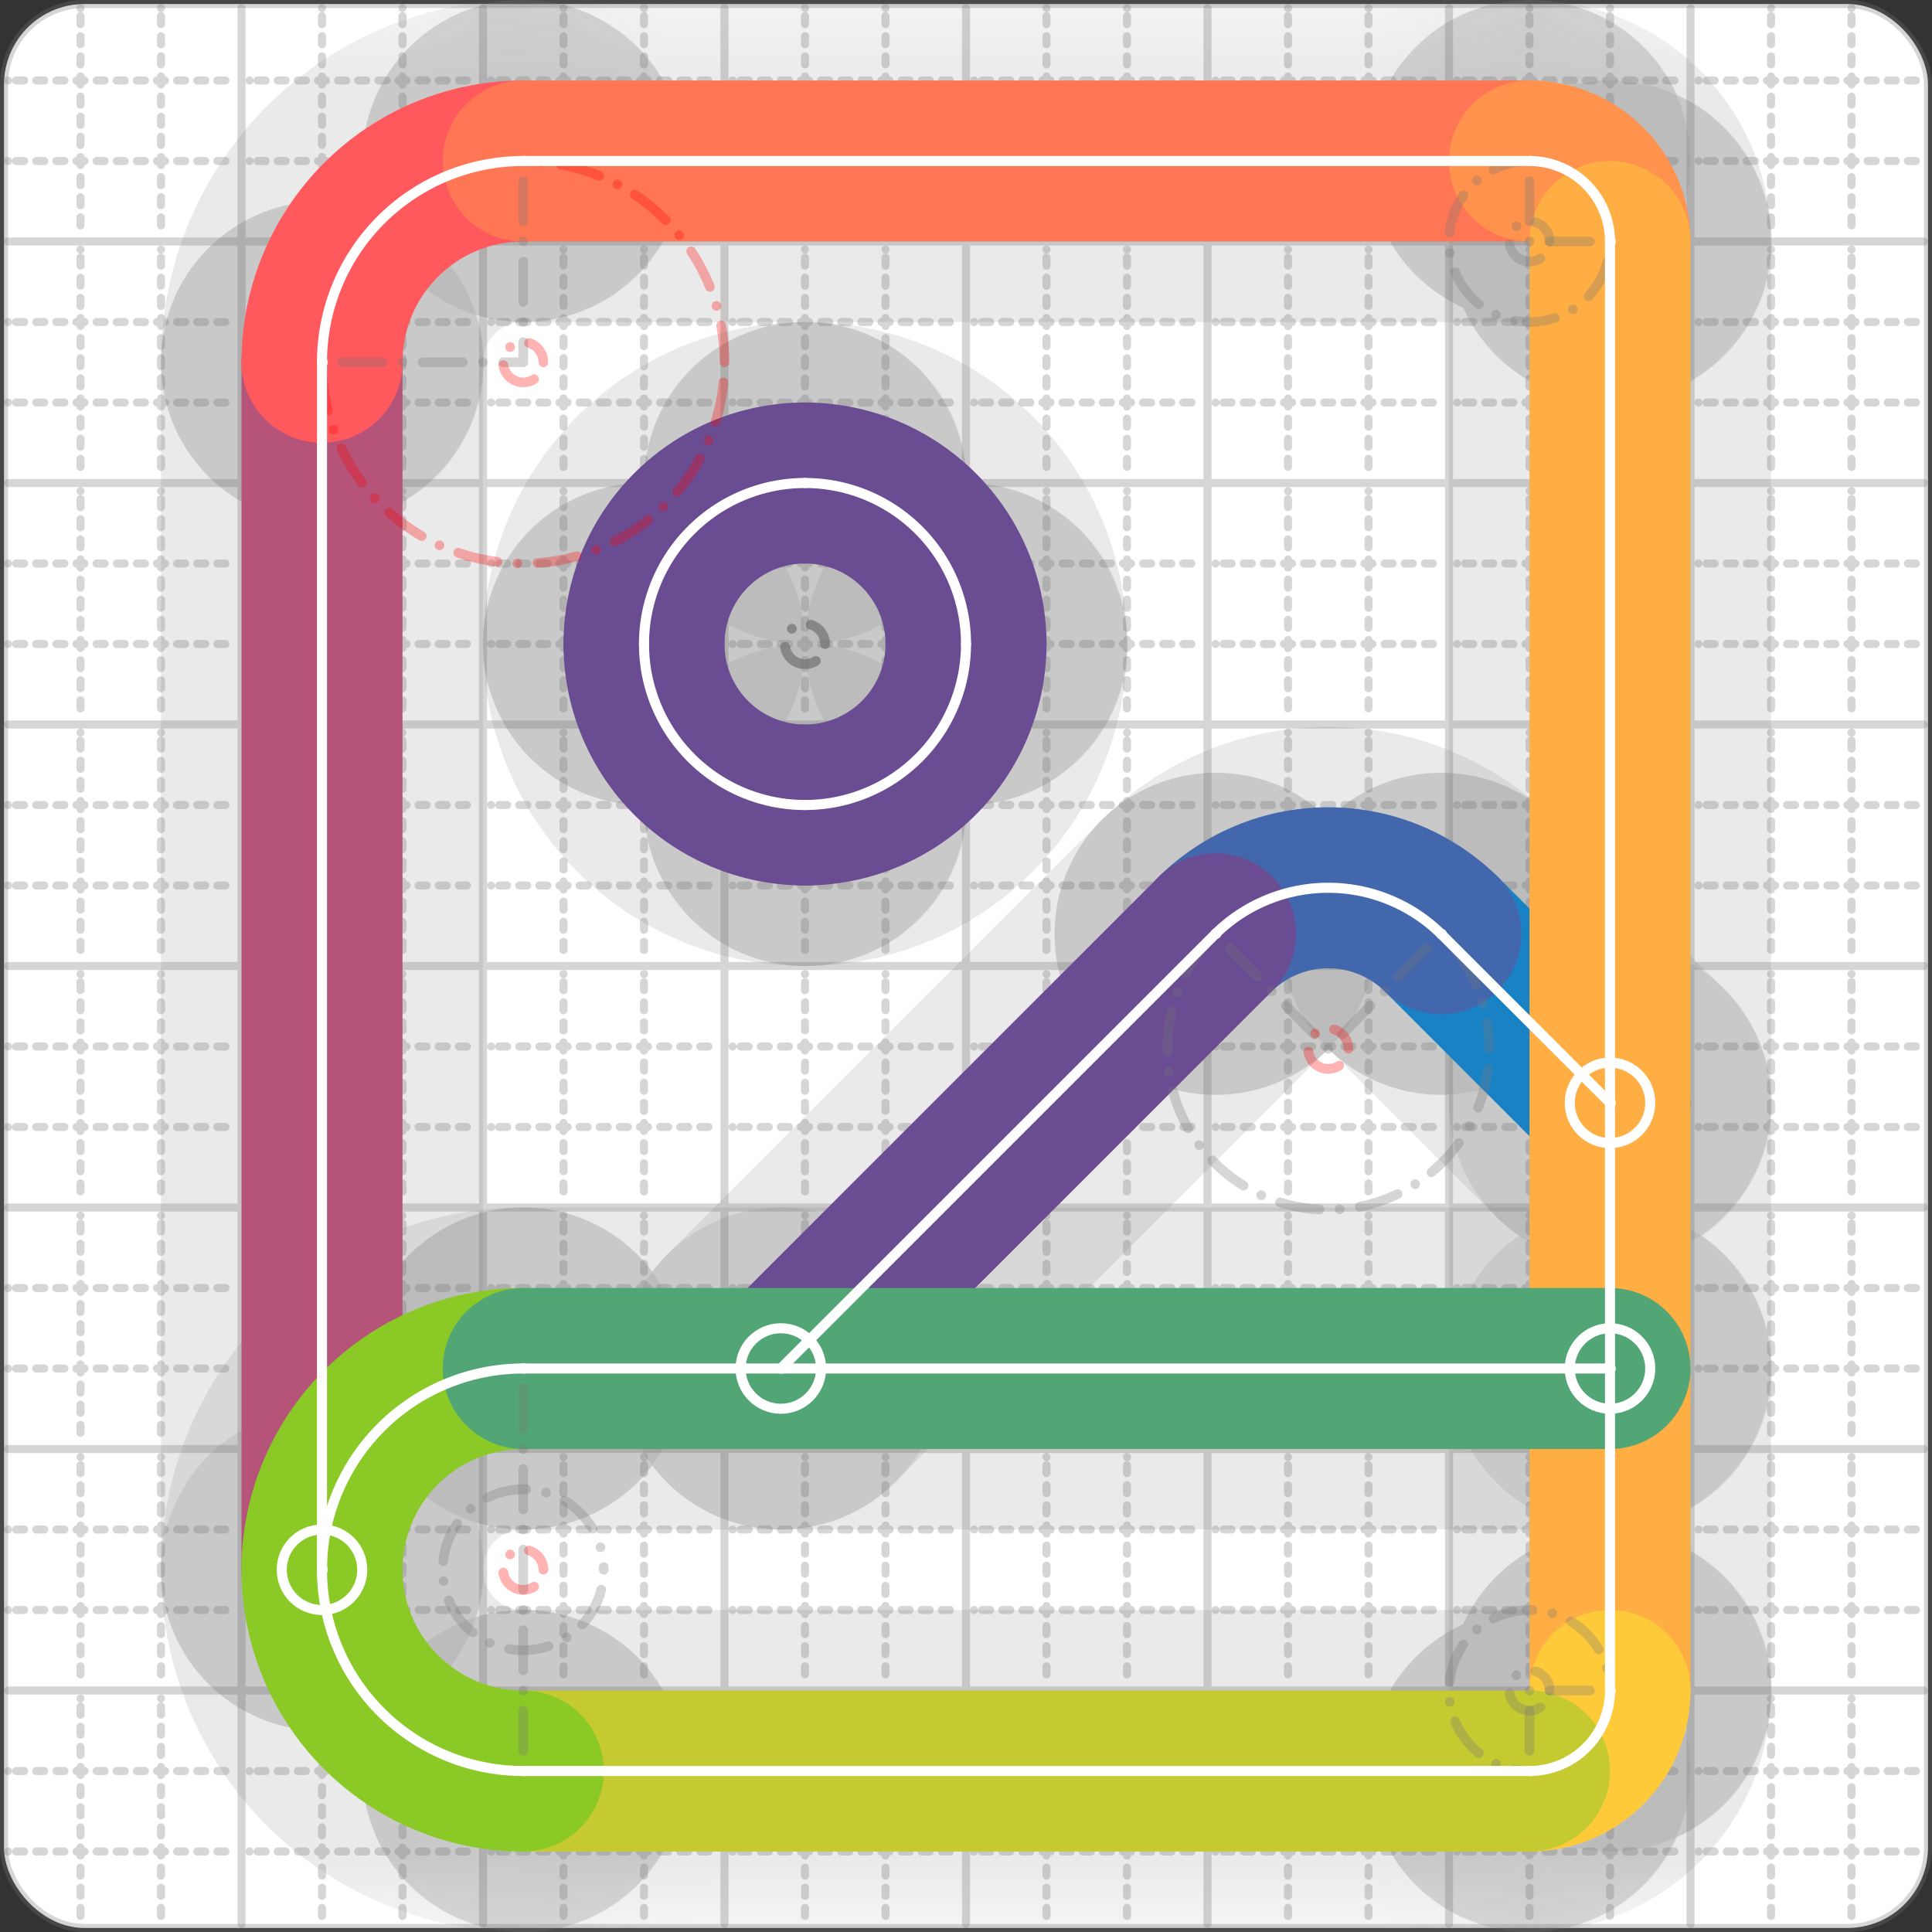 <svg xmlns="http://www.w3.org/2000/svg" width="24" height="24" viewBox="0 0 24 24" fill="none" stroke="currentColor" stroke-width="2" stroke-linecap="round" stroke-linejoin="round"><rect x="0" y="0" width="24" height="24" fill="#333333" stroke="none"/><style>
  @media screen and (prefers-color-scheme: light) {
    .svg-preview-grid-rect { fill: none }
  }
  @media screen and (prefers-color-scheme: dark) {
    .svg-preview-grid-rect { fill: none }
    .svg
    .svg-preview-grid-group,
    .svg-preview-radii-group,
    .svg-preview-shadow-mask-group,
    .svg-preview-shadow-group {
      stroke: #fff;
    }
  }
</style><g class="svg-preview-grid-group" stroke-linecap="butt" stroke-width="0.1" stroke="#777" stroke-opacity="0.3"><rect class="svg-preview-grid-rect" width="23.9" height="23.9" x="0.05" y="0.05" rx="1" fill="#fff"></rect><path stroke-dasharray="0 0.1 0.1 0.15 0.1 0.15 0.1 0.15 0.1 0.15 0.1 0.15 0.1 0.15 0.1 0.15 0.1 0.15 0.1 0.15 0.1 0.15 0.1 0.15 0 0.15" stroke-width="0.1" d="M0.1 1h23.8M1 0.1v23.8M0.1 2h23.8M2 0.1v23.8M0.1 4h23.8M4 0.1v23.8M0.1 5h23.8M5 0.1v23.8M0.1 7h23.8M7 0.1v23.8M0.1 8h23.8M8 0.1v23.8M0.1 10h23.8M10 0.1v23.8M0.1 11h23.8M11 0.1v23.8M0.1 13h23.8M13 0.1v23.8M0.1 14h23.8M14 0.1v23.8M0.1 16h23.8M16 0.1v23.8M0.1 17h23.8M17 0.1v23.8M0.1 19h23.8M19 0.1v23.8M0.1 20h23.8M20 0.1v23.8M0.1 22h23.8M22 0.1v23.8M0.1 23h23.8M23 0.1v23.8"></path><path d="M0.1 3h23.8M3 0.1v23.8M0.1 6h23.8M6 0.1v23.8M0.1 9h23.8M9 0.1v23.8M0.1 12h23.8M12 0.1v23.8M0.1 15h23.8M15 0.1v23.8M0.1 18h23.8M18 0.1v23.8M0.1 21h23.8M21 0.1v23.8"></path></g><g class="svg-preview-shadow-mask-group" stroke-width="4" stroke="#777" stroke-opacity="0.15"><mask id="svg-preview-shadow-mask-0" maskUnits="userSpaceOnUse" stroke-opacity="1" stroke-width="4" stroke="#000"><rect x="0" y="0" width="24" height="24" fill="#fff" stroke="none" rx="1"></rect><path d="M20 13.7h.01M17.9 11.6h.01M15.1 11.6h.01M9.7 17h.01"></path></mask><mask id="svg-preview-shadow-mask-1" maskUnits="userSpaceOnUse" stroke-opacity="1" stroke-width="4" stroke="#000"><rect x="0" y="0" width="24" height="24" fill="#fff" stroke="none" rx="1"></rect><path d="M4 19.5h.01M4 4.5h.01M6.5 2h.01M19 2h.01M20 3h.01M20 21h.01M19 22h.01M6.5 22h.01M6.5 17h.01M20 17h.01"></path></mask><mask id="svg-preview-shadow-mask-2" maskUnits="userSpaceOnUse" stroke-opacity="1" stroke-width="4" stroke="#000"><rect x="0" y="0" width="24" height="24" fill="#fff" stroke="none" rx="1"></rect><path d="M10 6h.01M12 8h.01M10 10h.01M8 8h.01"></path></mask></g><g class="svg-preview-shadow-group" stroke-width="4" stroke="#777" stroke-opacity="0.15"><path mask="url(#svg-preview-shadow-mask-0)" d="M 20 13.7 L 17.9 11.6"></path><path mask="url(#svg-preview-shadow-mask-0)" d="M 17.9 11.6 A2 2 0 0 0 15.1 11.6"></path><path mask="url(#svg-preview-shadow-mask-0)" d="M 15.1 11.6 L 9.7 17"></path><path mask="url(#svg-preview-shadow-mask-1)" d="M 4 19.5 L 4 4.5"></path><path mask="url(#svg-preview-shadow-mask-1)" d="M 4 4.5 A2.5 2.5 0 0 1 6.5 2"></path><path mask="url(#svg-preview-shadow-mask-1)" d="M 6.5 2 L 19 2"></path><path mask="url(#svg-preview-shadow-mask-1)" d="M 19 2 A1 1 0 0 1 20 3"></path><path mask="url(#svg-preview-shadow-mask-1)" d="M 20 3 L 20 21"></path><path mask="url(#svg-preview-shadow-mask-1)" d="M 20 21 A1 1 0 0 1 19 22"></path><path mask="url(#svg-preview-shadow-mask-1)" d="M 19 22 L 6.5 22"></path><path mask="url(#svg-preview-shadow-mask-1)" d="M 6.5 22 A1 1 0 0 1 6.5 17"></path><path mask="url(#svg-preview-shadow-mask-1)" d="M 6.5 17 L 20 17"></path><path mask="url(#svg-preview-shadow-mask-2)" d="M 10 6 A2 2 0 0 1 12 8"></path><path mask="url(#svg-preview-shadow-mask-2)" d="M 12 8 A2 2 0 0 1 10 10"></path><path mask="url(#svg-preview-shadow-mask-2)" d="M 10 10 A2 2 0 0 1 8 8"></path><path mask="url(#svg-preview-shadow-mask-2)" d="M 8 8 A2 2 0 0 1 10 6"></path><path d="M20 13.7h.01M17.9 11.6h.01M15.1 11.6h.01M9.7 17h.01M4 19.5h.01M4 4.5h.01M6.5 2h.01M19 2h.01M20 3h.01M20 21h.01M19 22h.01M6.5 22h.01M6.5 17h.01M20 17h.01M10 6h.01M12 8h.01M10 10h.01M8 8h.01"></path></g><g class="svg-preview-handles-group" stroke-width="0.12" stroke="#777" stroke-opacity="0.6"></g><g class="svg-preview-colored-path-group"><path d="M 20 13.7 L 17.9 11.6" stroke="#1982c4"></path><path d="M 17.9 11.6 A2 2 0 0 0 15.1 11.6" stroke="#4267AC"></path><path d="M 15.1 11.6 L 9.7 17" stroke="#6a4c93"></path><path d="M 4 19.5 L 4 4.5" stroke="#B55379"></path><path d="M 4 4.5 A2.5 2.5 0 0 1 6.5 2" stroke="#FF595E"></path><path d="M 6.5 2 L 19 2" stroke="#FF7655"></path><path d="M 19 2 A1 1 0 0 1 20 3" stroke="#ff924c"></path><path d="M 20 3 L 20 21" stroke="#FFAE43"></path><path d="M 20 21 A1 1 0 0 1 19 22" stroke="#ffca3a"></path><path d="M 19 22 L 6.5 22" stroke="#C5CA30"></path><path d="M 6.5 22 A1 1 0 0 1 6.5 17" stroke="#8ac926"></path><path d="M 6.5 17 L 20 17" stroke="#52A675"></path><path d="M 10 6 A2 2 0 0 1 12 8" stroke="#6a4c93"></path><path d="M 12 8 A2 2 0 0 1 10 10" stroke="#6a4c93"></path><path d="M 10 10 A2 2 0 0 1 8 8" stroke="#6a4c93"></path><path d="M 8 8 A2 2 0 0 1 10 6" stroke="#6a4c93"></path></g><g class="svg-preview-radii-group" stroke-width="0.12" stroke-dasharray="0 0.25 0.25" stroke="#777" stroke-opacity="0.3"><path d="M17.9 11.6 16.5 13.028 15.1 11.6"></path><circle cy="13.028" cx="16.5" r="0.25" stroke-dasharray="0" stroke="red"></circle><circle cy="13.028" cx="16.5" r="2"></circle><path d="M4 4.5 6.5 4.5 6.5 2"></path><circle cy="4.5" cx="6.5" r="0.25" stroke-dasharray="0" stroke="red"></circle><circle cy="4.5" cx="6.5" r="2.5" stroke="red"></circle><path d="M19 2 19 3 20 3"></path><circle cy="3" cx="19" r="0.25" stroke-dasharray="0"></circle><circle cy="3" cx="19" r="1"></circle><path d="M20 21 19 21 19 22"></path><circle cy="21" cx="19" r="0.25" stroke-dasharray="0"></circle><circle cy="21" cx="19" r="1"></circle><path d="M6.5 22 6.5 19.5 6.5 17"></path><circle cy="19.5" cx="6.5" r="0.25" stroke-dasharray="0" stroke="red"></circle><circle cy="19.5" cx="6.5" r="1"></circle><circle cy="8" cx="10" r="0.25" stroke-dasharray="0"></circle><circle cy="8" cx="10" r="2"></circle><circle cy="8" cx="10" r="0.25" stroke-dasharray="0"></circle><circle cy="8" cx="10" r="2"></circle><circle cy="8" cx="10" r="0.25" stroke-dasharray="0"></circle><circle cy="8" cx="10" r="2"></circle><circle cy="8" cx="10" r="0.25" stroke-dasharray="0"></circle><circle cy="8" cx="10" r="2"></circle></g><g class="svg-preview-control-path-marker-mask-group" stroke-width="1" stroke="#000"><mask id="svg-preview-control-path-marker-mask-0" maskUnits="userSpaceOnUse"><rect x="0" y="0" width="24" height="24" fill="#fff" stroke="none" rx="1"></rect><path d="M20 13.7h.01"></path><path d="M17.9 11.6h.01"></path></mask><mask id="svg-preview-control-path-marker-mask-1" maskUnits="userSpaceOnUse"><rect x="0" y="0" width="24" height="24" fill="#fff" stroke="none" rx="1"></rect><path d="M17.9 11.6h.01"></path><path d="M15.1 11.6h.01"></path></mask><mask id="svg-preview-control-path-marker-mask-2" maskUnits="userSpaceOnUse"><rect x="0" y="0" width="24" height="24" fill="#fff" stroke="none" rx="1"></rect><path d="M15.1 11.6h.01"></path><path d="M9.7 17h.01"></path></mask><mask id="svg-preview-control-path-marker-mask-3" maskUnits="userSpaceOnUse"><rect x="0" y="0" width="24" height="24" fill="#fff" stroke="none" rx="1"></rect><path d="M4 19.5h.01"></path><path d="M4 4.5h.01"></path></mask><mask id="svg-preview-control-path-marker-mask-4" maskUnits="userSpaceOnUse"><rect x="0" y="0" width="24" height="24" fill="#fff" stroke="none" rx="1"></rect><path d="M4 4.5h.01"></path><path d="M6.5 2h.01"></path></mask><mask id="svg-preview-control-path-marker-mask-5" maskUnits="userSpaceOnUse"><rect x="0" y="0" width="24" height="24" fill="#fff" stroke="none" rx="1"></rect><path d="M6.5 2h.01"></path><path d="M19 2h.01"></path></mask><mask id="svg-preview-control-path-marker-mask-6" maskUnits="userSpaceOnUse"><rect x="0" y="0" width="24" height="24" fill="#fff" stroke="none" rx="1"></rect><path d="M19 2h.01"></path><path d="M20 3h.01"></path></mask><mask id="svg-preview-control-path-marker-mask-7" maskUnits="userSpaceOnUse"><rect x="0" y="0" width="24" height="24" fill="#fff" stroke="none" rx="1"></rect><path d="M20 3h.01"></path><path d="M20 21h.01"></path></mask><mask id="svg-preview-control-path-marker-mask-8" maskUnits="userSpaceOnUse"><rect x="0" y="0" width="24" height="24" fill="#fff" stroke="none" rx="1"></rect><path d="M20 21h.01"></path><path d="M19 22h.01"></path></mask><mask id="svg-preview-control-path-marker-mask-9" maskUnits="userSpaceOnUse"><rect x="0" y="0" width="24" height="24" fill="#fff" stroke="none" rx="1"></rect><path d="M19 22h.01"></path><path d="M6.5 22h.01"></path></mask><mask id="svg-preview-control-path-marker-mask-10" maskUnits="userSpaceOnUse"><rect x="0" y="0" width="24" height="24" fill="#fff" stroke="none" rx="1"></rect><path d="M6.5 22h.01"></path><path d="M6.5 17h.01"></path></mask><mask id="svg-preview-control-path-marker-mask-11" maskUnits="userSpaceOnUse"><rect x="0" y="0" width="24" height="24" fill="#fff" stroke="none" rx="1"></rect><path d="M6.5 17h.01"></path><path d="M20 17h.01"></path></mask></g><g class="svg-preview-control-path-group" stroke="#fff" stroke-width="0.125"><path mask="url(#svg-preview-control-path-marker-mask-0)" d="M 20 13.7 L 17.9 11.6"></path><path mask="url(#svg-preview-control-path-marker-mask-1)" d="M 17.9 11.6 A2 2 0 0 0 15.1 11.6"></path><path mask="url(#svg-preview-control-path-marker-mask-2)" d="M 15.1 11.6 L 9.7 17"></path><path mask="url(#svg-preview-control-path-marker-mask-3)" d="M 4 19.5 L 4 4.5"></path><path mask="url(#svg-preview-control-path-marker-mask-4)" d="M 4 4.5 A2.5 2.5 0 0 1 6.5 2"></path><path mask="url(#svg-preview-control-path-marker-mask-5)" d="M 6.5 2 L 19 2"></path><path mask="url(#svg-preview-control-path-marker-mask-6)" d="M 19 2 A1 1 0 0 1 20 3"></path><path mask="url(#svg-preview-control-path-marker-mask-7)" d="M 20 3 L 20 21"></path><path mask="url(#svg-preview-control-path-marker-mask-8)" d="M 20 21 A1 1 0 0 1 19 22"></path><path mask="url(#svg-preview-control-path-marker-mask-9)" d="M 19 22 L 6.5 22"></path><path mask="url(#svg-preview-control-path-marker-mask-10)" d="M 6.5 22 A1 1 0 0 1 6.5 17"></path><path mask="url(#svg-preview-control-path-marker-mask-11)" d="M 6.5 17 L 20 17"></path><path d="M 10 6 A2 2 0 0 1 12 8"></path><path d="M 12 8 A2 2 0 0 1 10 10"></path><path d="M 10 10 A2 2 0 0 1 8 8"></path><path d="M 8 8 A2 2 0 0 1 10 6"></path></g><g class="svg-preview-control-path-marker-group" stroke="#fff" stroke-width="0.125"><path d="M20 13.7h.01M17.9 11.6h.01M17.9 11.6h.01M15.1 11.6h.01M15.1 11.6h.01M9.7 17h.01M4 19.5h.01M4 4.5h.01M4 4.5h.01M6.5 2h.01M6.5 2h.01M19 2h.01M19 2h.01M20 3h.01M20 3h.01M20 21h.01M20 21h.01M19 22h.01M19 22h.01M6.5 22h.01M6.5 22h.01M6.5 17h.01M6.5 17h.01M20 17h.01"></path><circle cx="20" cy="13.7" r="0.5"></circle><circle cx="9.7" cy="17" r="0.5"></circle><circle cx="4" cy="19.5" r="0.5"></circle><circle cx="20" cy="17" r="0.5"></circle></g><g class="svg-preview-handles-group" stroke-width="0.12" stroke="#FFF" stroke-opacity="0.3"></g></svg>